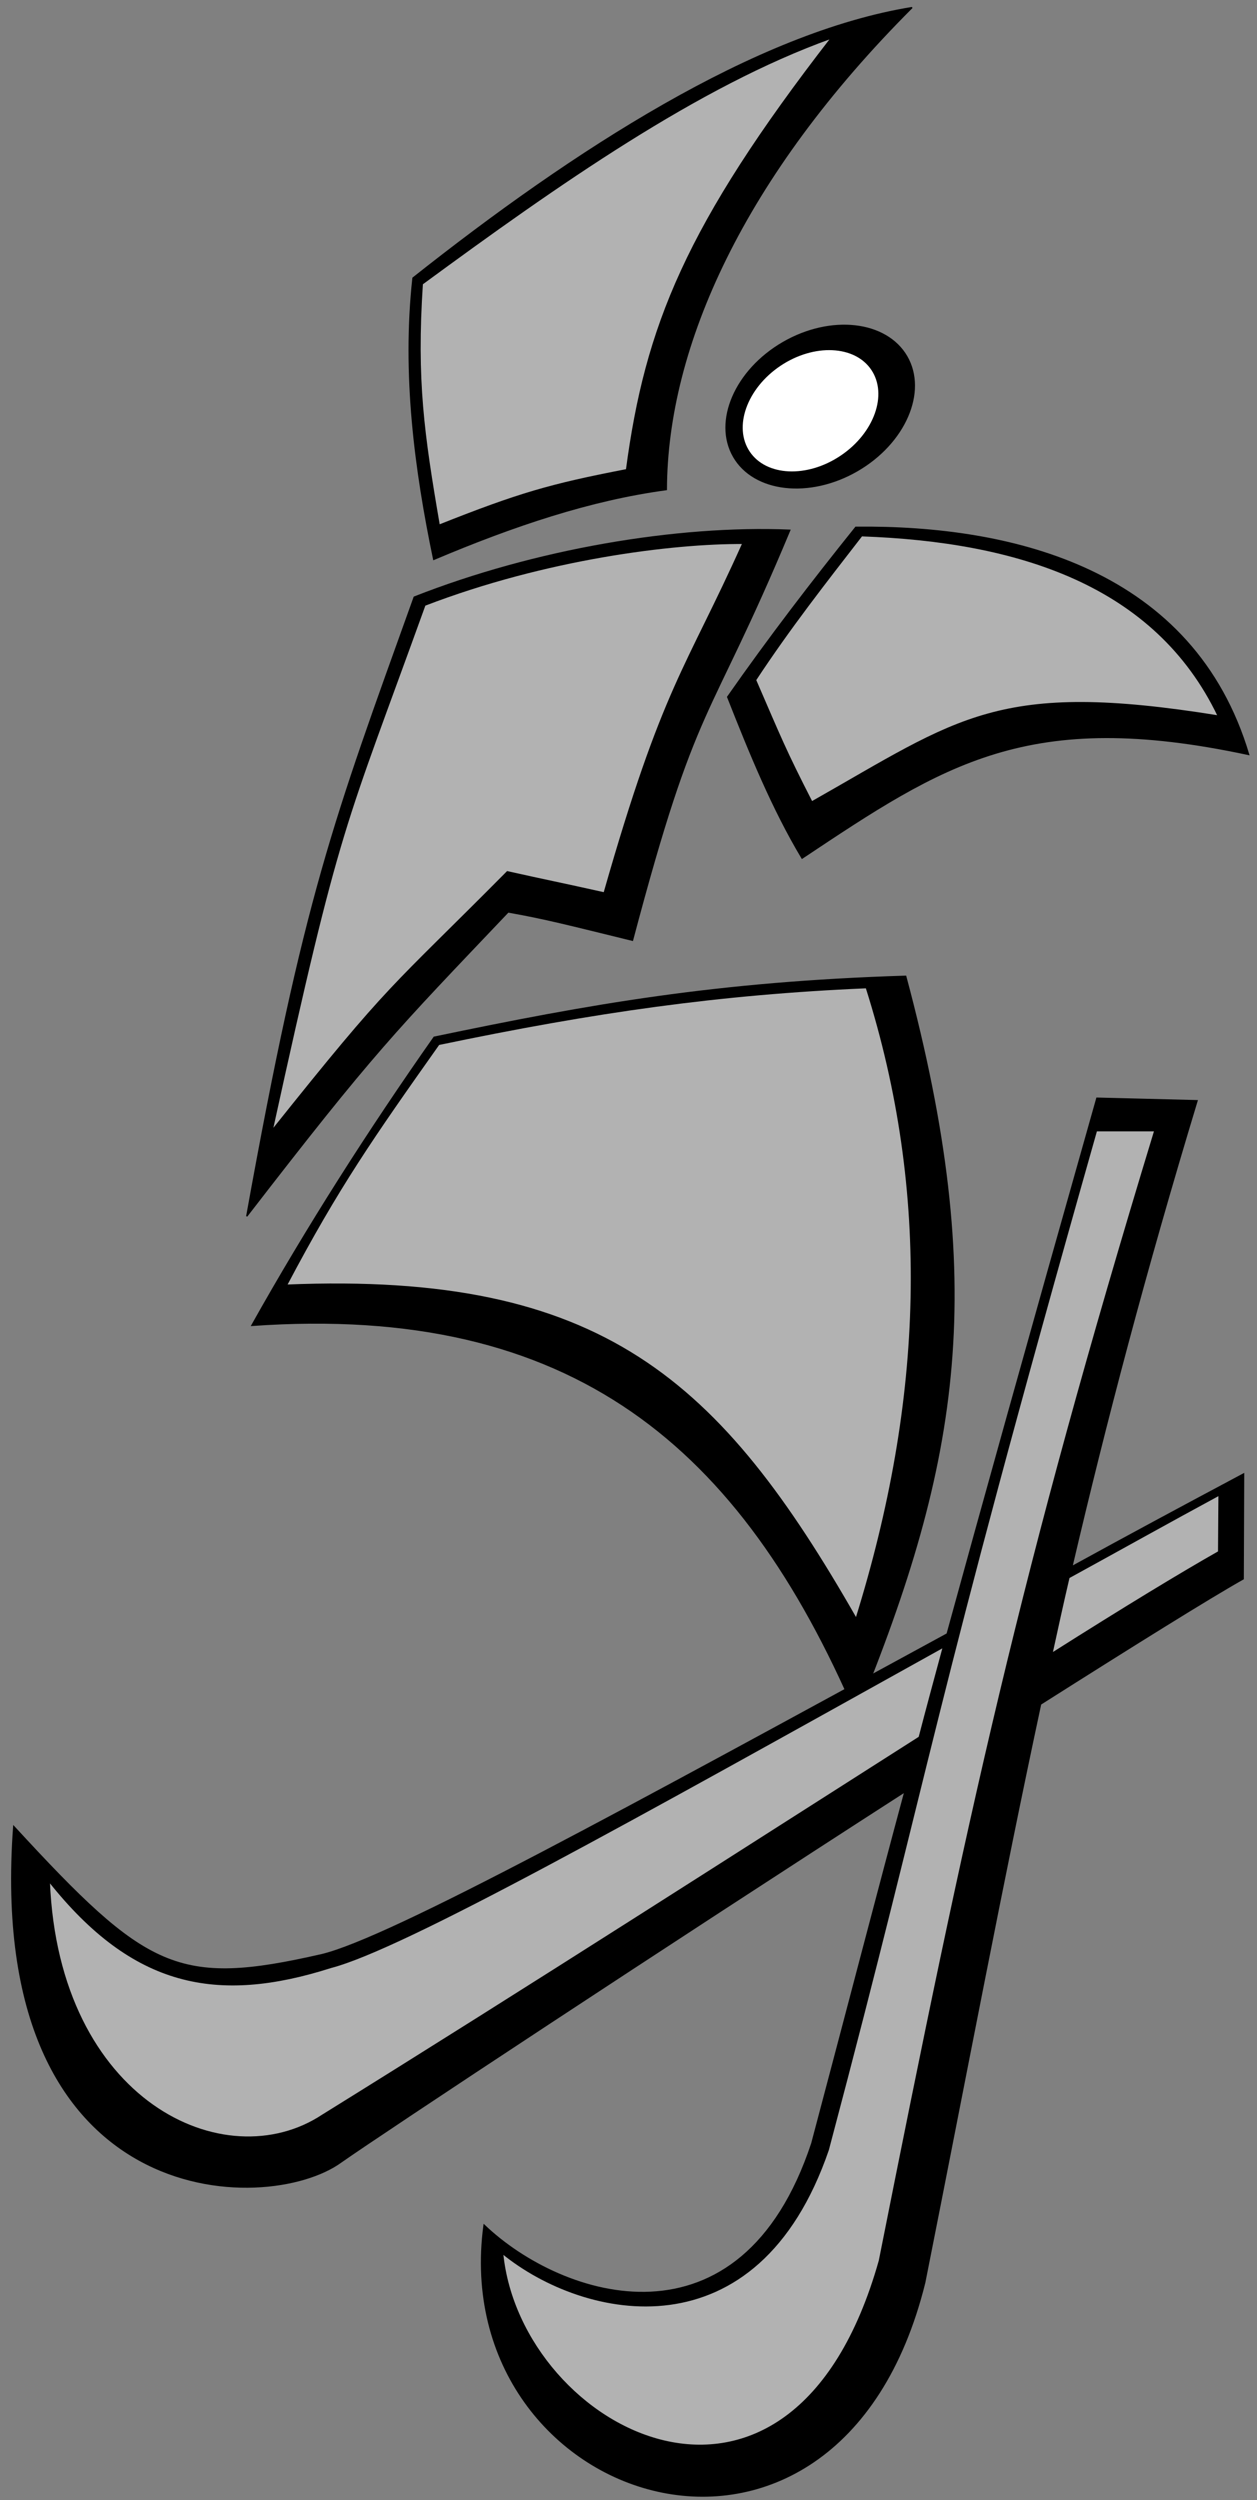 <?xml version="1.0" encoding="utf-8"?>
<!-- Generator: Adobe Illustrator 22.1.0, SVG Export Plug-In . SVG Version: 6.00 Build 0)  -->
<svg version="1.1" id="Ebene_1" xmlns="http://www.w3.org/2000/svg" xmlns:xlink="http://www.w3.org/1999/xlink" x="0px" y="0px"
	 viewBox="0 0 214 425.38" style="enable-background:new 0 0 214 425.38;" xml:space="preserve">
<rect x="0" y="0" width="214" height="425.38" fill="#808080" stroke="none"/>
<style type="text/css">
	.st0{fill-rule:evenodd;clip-rule:evenodd;stroke:#000000;stroke-width:0.216;stroke-miterlimit:2.613;}
	.st1{fill-rule:evenodd;clip-rule:evenodd;fill:#B2B2B2;stroke:#000000;stroke-width:0.216;stroke-miterlimit:2.613;}
	.st2{fill-rule:evenodd;clip-rule:evenodd;fill:#FFFFFF;stroke:#000000;stroke-width:0.216;stroke-miterlimit:2.613;}
</style>
<path class="st0" d="M42.88,225.5c9.36-16.7,19.94-33.26,31.03-49.03c26.57-5.54,48.02-9.36,80.28-10.37
	c14.04,52.49,9.36,82.22-8.42,125.57C126.25,246.24,97.6,221.61,42.88,225.5L42.88,225.5z"/>
<path class="st0" d="M2.34,310.75c22.61,24.55,27.86,27.43,52.42,21.82c11.74-2.81,52.78-25.34,106.49-54.58
	c5.83-21.24,13.18-47.66,25.49-91.15l17.06,0.43c-8.86,29.23-15.55,54.65-21.31,79.27c9.43-5.18,19.22-10.44,29.23-15.77
	l-0.07,17.86c-5.76,3.24-18.58,11.23-34.49,21.31c-6.55,30.53-12.38,61.42-19.73,98.42c-14.83,59.9-81.43,37.94-75.02-9.79
	c13.32,12.74,43.78,22.39,55.8-13.9c6.84-25.78,11.3-42.98,15.84-59.83c-41.04,26.42-88.92,58.03-95.98,63
	C45.4,377.06-2.48,376.7,2.34,310.75L2.34,310.75z"/>
<path class="st1" d="M181.98,268.41c8.28-4.54,16.78-9.29,25.56-14.04l-0.07,9.65c-6.12,3.46-15.98,9.43-28.37,17.28
	C180.04,276.98,180.97,272.73,181.98,268.41L181.98,268.41z"/>
<path class="st1" d="M8.39,320.11c14.26,17.93,28.51,20.81,47.95,14.62c12.38-3.24,51.05-24.91,104.26-54.5
	c-1.44,5.33-2.81,10.37-4.1,15.34c-29.52,18.79-66.53,42.55-101.59,64.3C38.27,370.87,9.9,357.55,8.39,320.11L8.39,320.11z"/>
<path class="st0" d="M134.46,90.21c-19.22-0.79-43.42,3.31-63.94,11.38c-13.75,38.3-18.65,50.76-28.51,105.34
	c21.74-28.15,24.98-31.25,44.5-51.77c6.48,1.15,10.01,2.09,21.17,4.82C118.69,118.37,120.42,123.84,134.46,90.21L134.46,90.21z"/>
<path class="st0" d="M155.27,1.29c-28.73,28.73-41.76,57.67-41.83,82.01c-12.89,1.73-25.99,6.12-39.6,11.88
	c-3.17-15.26-5.33-31.46-3.53-47.88C97.67,25.63,128.63,5.61,155.27,1.29L155.27,1.29z"/>
<path class="st1" d="M141.52,6.48c-24.77,31.97-31.61,49.1-34.85,73.44c-13.03,2.52-18.29,4.03-31.9,9.43
	c-2.66-15.48-3.96-24.62-2.88-41.04C94.86,31.46,118.84,14.61,141.52,6.48L141.52,6.48z"/>
<path class="st0" d="M133.33,58.27c-8.12,4.69-11.91,13.42-8.44,19.43c3.47,6.01,12.93,7.08,21.05,2.39
	c8.12-4.69,11.91-13.42,8.44-19.43C150.9,54.65,141.45,53.58,133.33,58.27L133.33,58.27z"/>
<path class="st2" d="M132.8,62.16c-5.75,3.86-8.11,10.48-5.25,14.74c2.86,4.26,9.88,4.58,15.63,0.71
	c5.75-3.86,8.11-10.48,5.25-14.74C145.58,58.62,138.55,58.3,132.8,62.16L132.8,62.16z"/>
<path class="st1" d="M126.47,92.45c-11.88-0.07-33.55,2.59-54.14,10.51c-13.82,38.3-14.4,36.43-25.99,89.35
	c20.52-25.7,19.73-23.54,40.03-43.99c6.41,1.44,9.07,1.94,16.49,3.6C112.93,116.64,116.82,113.97,126.47,92.45L126.47,92.45z"/>
<path class="st0" d="M145.69,89.71c27.07-0.29,57.53,7.34,66.89,38.66c-37.58-8.06-51.91,1.58-76.03,17.64
	c-5.04-8.42-8.86-17.78-12.67-27.43C130.93,108.5,138.28,98.93,145.69,89.71L145.69,89.71z"/>
<path class="st1" d="M146.7,91.15c26.57,0.94,49.97,8.28,60.7,30.67c-37.58-6.05-43.99,0.36-69.19,14.62
	c-4.54-8.86-5.33-10.94-9.58-20.74C134.46,106.85,140.51,99.14,146.7,91.15L146.7,91.15z"/>
<path class="st1" d="M48.78,218.66c8.86-16.78,14.76-25.2,25.92-40.97c26.57-5.54,47.74-8.57,72.79-9.65
	c11.09,34.99,9.86,70.13-1.73,107.35C122.58,234.86,102.56,216.43,48.78,218.66L48.78,218.66z"/>
<path class="st1" d="M196.6,192.38h-9.94c-28.8,101.59-27.58,105.34-45.65,173.38c-12.1,35.28-41.54,28.94-55.44,17.64
	c3.02,30.17,49.1,54.58,64.15,1.22C164.84,308.59,173.7,267.55,196.6,192.38L196.6,192.38z"/>
</svg>
